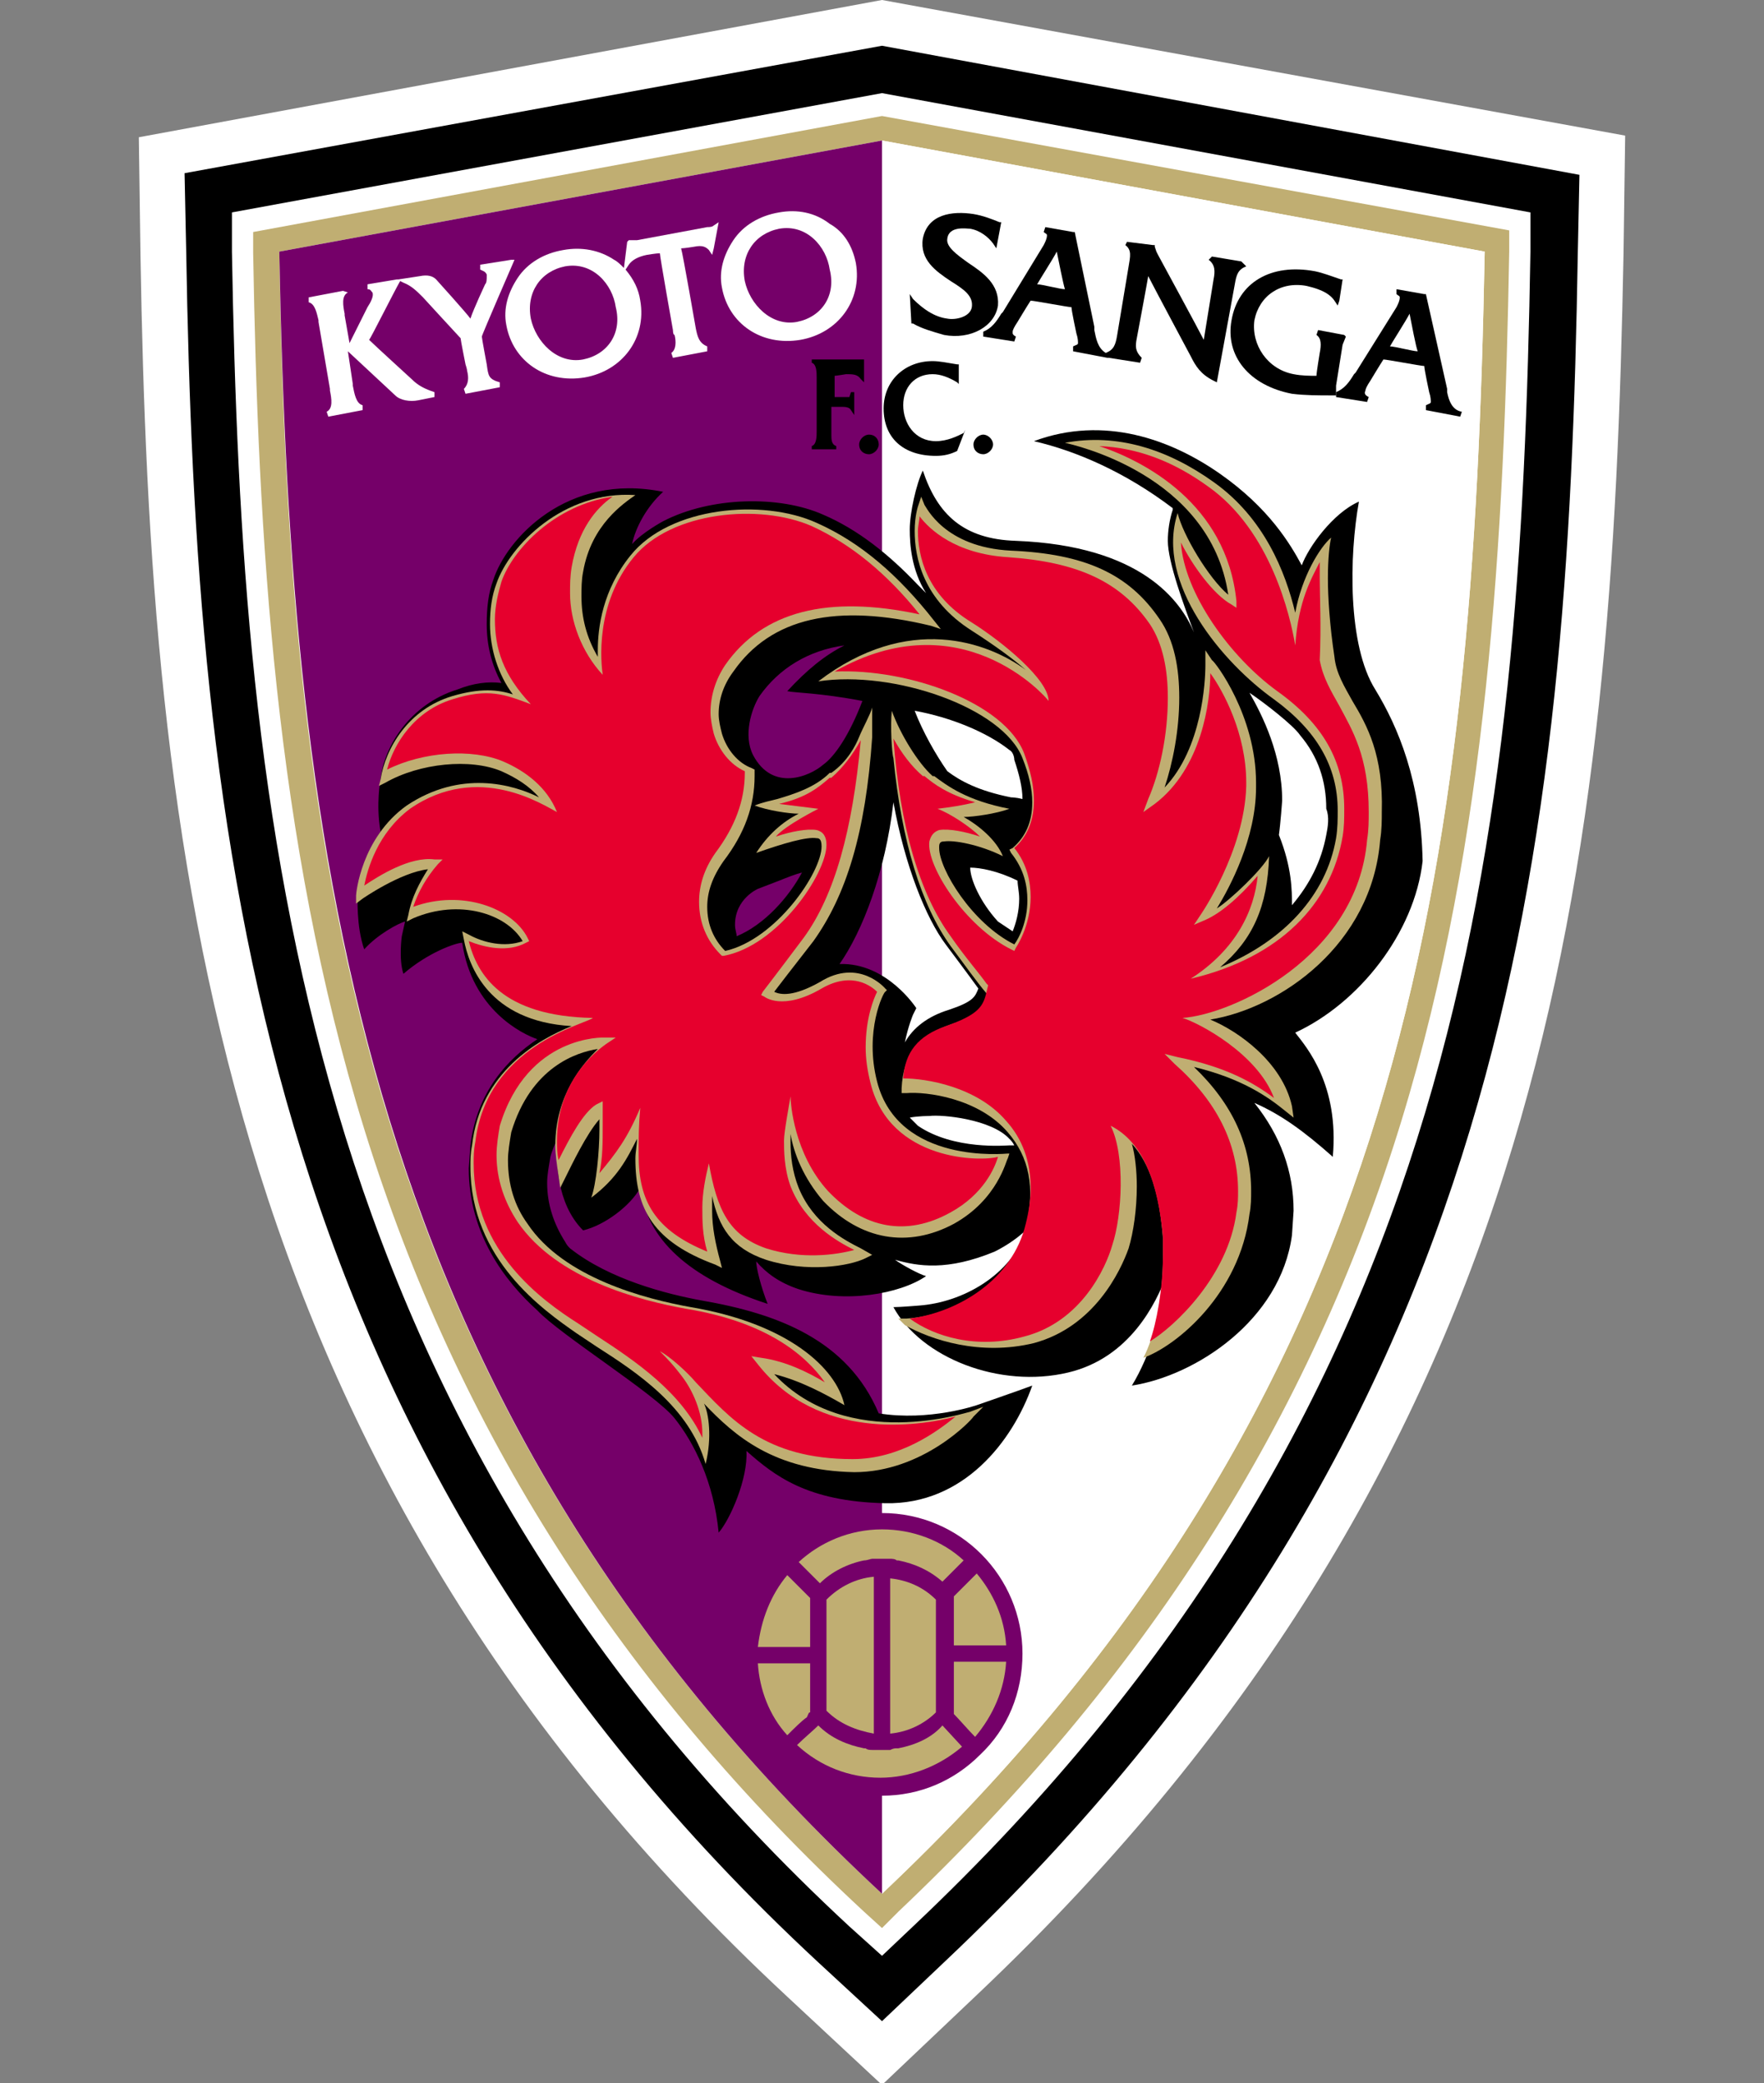 <?xml version="1.0" encoding="utf-8"?>
<!-- Generator: Adobe Illustrator 26.1.0, SVG Export Plug-In . SVG Version: 6.00 Build 0)  -->
<svg version="1.1" id="レイヤー_1" xmlns="http://www.w3.org/2000/svg" xmlns:xlink="http://www.w3.org/1999/xlink" x="0px"
	 y="0px" viewBox="0 0 108 127.5" style="enable-background:new 0 0 108 127.5;" xml:space="preserve">
<rect x="0" y="0" width="108" height="127.5" fill="#808080" stroke="none"/>
<style type="text/css">
	.st0{fill:#FFFFFF;}
	.st1{fill:#C0AE72;}
	.st2{fill:#750069;}
	.st3{fill:#E6002D;}
</style>
<g id="京都サンガF.C._00000114768105750902734530000005816855597992747181_">
	<g>
		<path class="st0" d="M54,0L8.5,8.4l0.1,7.2c0.6,35.9,4.2,73.7,39.6,106.6l5.8,5.4l5.8-5.5C95.2,88.6,98.7,52.6,99.4,15.5l0.1-7.2
			L54,0z"/>
		<path d="M54,2.8l-42.7,7.8l0.1,4.8C12,50.8,15.5,88,50.1,120.1l3.9,3.6l3.9-3.7C92.5,87.3,96,51.9,96.6,15.5l0.1-4.8L54,2.8z"/>
		<path class="st0" d="M54,5.7L14.2,13l0,2.4c0.6,34.7,4,71.2,37.8,102.5l2,1.8l1.9-1.8C89.7,86,93.1,51.2,93.7,15.4l0-2.4L54,5.7z"
			/>
		<path class="st1" d="M54,7.1l-38.5,7.1l0,1.3c0.3,17.3,1.3,35.8,6.8,53.6C28,87.5,38,103.2,52.9,117l1.1,1l1-1
			c15.1-14.3,25.2-30.1,30.8-48.4c5.3-17.3,6.3-35.8,6.6-53.2l0-1.3L54,7.1z M54,115.9C22.1,86.3,17.7,52.7,17.1,15.4L54,8.6
			l36.9,6.8C90.2,52.7,86.4,85.3,54,115.9z"/>
		<path class="st0" d="M54,115.9L54,8.6l36.9,6.8C90.2,52.7,86.4,85.3,54,115.9z"/>
		<g>
			<path class="st2" d="M54,92.6C54,92.6,54,92.6,54,92.6l0-84h0l-36.9,6.8c0.7,37.3,5,70.9,36.9,100.5v-6c0,0,0,0,0,0
				c2.3,0,4.4-0.9,6-2.5c1.7-1.6,2.6-3.8,2.6-6.2C62.6,96.5,58.8,92.6,54,92.6z"/>
			<g>
				<path class="st1" d="M50.6,104.7c0.8,0.8,1.8,1.2,2.9,1.4c0-0.9,0-8.6,0-9.6c-1.1,0.1-2.1,0.6-2.9,1.4
					C50.6,98.2,50.6,104.3,50.6,104.7z"/>
				<path class="st1" d="M49.6,97.8l-1.4-1.4c-1,1.2-1.6,2.7-1.8,4.4h3.2V97.8z"/>
				<path class="st1" d="M58.4,98.8v1.9h3.2c-0.1-1.7-0.8-3.2-1.8-4.4c-0.4,0.4-1.2,1.2-1.4,1.4C58.4,97.8,58.4,98.8,58.4,98.8z"/>
				<path class="st1" d="M52.9,95.5C53,95.5,53,95.5,52.9,95.5c0.2,0,0.4-0.1,0.5-0.1c0.2,0,0.4,0,0.6,0c0.2,0,0.4,0,0.5,0
					c0.1,0,0.3,0,0.4,0.1c0,0,0.1,0,0.1,0c1,0.2,1.9,0.6,2.7,1.3c0.3-0.3,0.9-0.9,1.3-1.3c-1.3-1.2-3.1-1.9-5-1.9
					c-2,0-3.8,0.8-5.1,2c0.4,0.4,1,1,1.3,1.3C50.9,96.2,51.9,95.7,52.9,95.5z"/>
				<path class="st1" d="M54.5,106.1c1.1-0.1,2.1-0.6,2.8-1.3c0-0.4,0-6.5,0-6.9c-0.8-0.8-1.8-1.2-2.8-1.3V106.1z"/>
				<path class="st1" d="M49.6,104.8c0-0.2,0-1.1,0-1.1v-1.9h-3.2c0.1,1.6,0.7,3.2,1.8,4.4c0.4-0.4,0.9-0.9,1.2-1.1
					C49.5,104.9,49.5,104.8,49.6,104.8z"/>
				<path class="st1" d="M58.4,101.7v2c0,0,0,1.1,0,1.2c0,0,0,0,0,0c0.3,0.3,0.9,1,1.3,1.4c1.1-1.3,1.8-2.9,1.9-4.6H58.4z"/>
				<path class="st1" d="M55,107c0,0-0.1,0-0.1,0c-0.1,0-0.2,0-0.4,0.1c-0.2,0-0.4,0-0.5,0c-0.2,0-0.4,0-0.6,0c-0.1,0-0.3,0-0.4-0.1
					c0,0-0.1,0-0.1,0c-1-0.2-2-0.6-2.8-1.4c-0.3,0.3-0.9,0.8-1.3,1.2c1.4,1.3,3.2,2,5.1,2c1.8,0,3.6-0.7,5-1.9l-1.2-1.3
					C57,106.4,56,106.8,55,107z"/>
			</g>
		</g>
		<g>
			<path class="st0" d="M29.8,22.3c0,0-0.3-1.6-0.3-1.7c0-0.1,2-4.7,2-4.7l-0.2,0l-1.9,0.3l0,0.3c0.2,0.1,0.3,0.1,0.4,0.3
				c0,0,0,0.1,0,0.1c0,0.2,0,0.4-0.1,0.5c0,0-0.7,1.5-0.9,2.1c-0.2-0.3-2.1-2.4-2.1-2.4c-0.2-0.2-0.5-0.3-1-0.2l-1.3,0.2l-0.1,0
				l-1.8,0.3l0,0.3c0.2,0,0.2,0.1,0.3,0.2c0.1,0.2-0.1,0.6-0.3,0.9l-0.1,0.2l0,0l-1,2l-0.3-1.7l0-0.1c-0.1-0.5-0.2-1.1,0.2-1.3
				L21,17.8l-2.1,0.4l0,0.3c0.4,0.1,0.5,0.7,0.6,1.1l0,0.1l0.7,4.1l0,0.1c0.1,0.5,0.2,1.1-0.2,1.3l0.1,0.3l2.1-0.4l0-0.3
				c-0.4-0.1-0.5-0.7-0.6-1.2l0-0.1l-0.3-2l2.9,2.7c0.3,0.3,0.9,0.4,1.4,0.3l1-0.2l0-0.3c-0.6-0.2-1-0.4-1.4-0.8
				c0,0-2.3-2.1-2.6-2.4c0.1-0.1,1.5-2.9,1.9-3.6l0.2,0.1c0.5,0.2,0.8,0.5,1.2,0.9c0,0,2.2,2.4,2.3,2.5c0,0.1,0.3,1.6,0.3,1.6
				s0.1,0.3,0.1,0.4c0.1,0.4,0.1,0.8-0.2,1.1l0.1,0.3l2.1-0.4l0-0.3C29.9,23.2,29.9,23,29.8,22.3z"/>
			<path class="st0" d="M44,13.6l-0.3,0.2c-0.1,0.1-0.3,0.1-0.4,0.1c0,0-4.3,0.8-4.3,0.8c0,0-0.1,0-0.1,0l-0.4,0l-0.1,0.1l-0.2,1.6
				c-0.2-0.2-0.4-0.4-0.6-0.5c-0.9-0.6-2-0.8-3.1-0.6c-1.2,0.2-2.2,0.8-2.8,1.7c-0.6,0.9-0.9,1.9-0.7,2.9c0.4,2.2,2.4,3.6,4.8,3.2
				c2.3-0.4,3.8-2.4,3.4-4.7c-0.1-0.7-0.4-1.3-0.9-1.9l0.2-0.3c0.2-0.3,0.6-0.5,1.1-0.6c0,0,0.6-0.1,0.8-0.1c0,0.2,0.8,4.7,0.8,4.7
				s0,0.3,0.1,0.3c0.1,0.4,0.1,0.9-0.2,1.1l0.1,0.3l2.1-0.4l0-0.3c-0.5-0.2-0.6-0.6-0.7-1.1c0,0-0.8-4.6-0.9-4.9
				c0.2,0,0.8-0.1,0.8-0.1c0.5-0.1,0.7,0,0.9,0.2l0.2,0.3l0.1-0.4L44,13.6z M35.7,22c-1.6,0.3-2.9-1.1-3.2-2.5
				c-0.3-1.6,0.6-2.9,2.1-3.2c1.7-0.3,2.9,1.1,3.1,2.5C38.1,20.4,37.2,21.7,35.7,22z"/>
			<path class="st0" d="M47.7,13c-1.2,0.2-2.2,0.8-2.8,1.7c-0.6,0.9-0.9,1.9-0.7,2.9c0.4,2.2,2.4,3.6,4.8,3.2
				c2.3-0.4,3.8-2.4,3.4-4.7c-0.2-1-0.7-1.9-1.6-2.4C49.9,13,48.8,12.8,47.7,13z M48.8,19.7c-1.6,0.3-2.9-1.1-3.2-2.5
				c-0.3-1.6,0.6-2.9,2.1-3.2c1.7-0.3,2.9,1.1,3.1,2.5C51.2,18.1,50.3,19.4,48.8,19.7z"/>
		</g>
		<g>
			<path d="M59.3,16.1c-0.7-0.5-1.4-1-1.3-1.5c0.1-0.8,1.2-0.6,1.4-0.6c0.6,0.1,1.1,0.5,1.4,0.9l0.2,0.3l0.3-1.6l-0.1,0
				c-0.5-0.2-1-0.4-1.6-0.5c-1.3-0.2-2.8,0-3.1,1.5c-0.2,1.3,0.8,2,1.7,2.6c0.8,0.5,1.4,0.9,1.3,1.6c-0.1,0.6-1,0.8-1.5,0.7
				c-0.8-0.1-1.5-0.6-2.1-1.2l-0.2-0.3l0.1,1.8l0.1,0c0.5,0.3,1.2,0.5,1.9,0.7c1.6,0.3,3.1-0.5,3.3-1.8
				C61.2,17.4,60.2,16.7,59.3,16.1z"/>
			<path d="M76,16l-1.8-0.3L74,15.9c0.4,0.3,0.4,0.7,0.3,1.2c0,0-0.5,3.1-0.6,3.7c-0.3-0.6-2.8-5.2-2.8-5.2c0,0-0.1-0.2-0.1-0.2
				c0,0-0.1-0.3-0.1-0.3l0-0.1l-0.1,0L69,14.8L68.9,15c0.4,0.3,0.3,0.7,0.2,1.3l-0.7,4.2c-0.1,0.6-0.2,0.9-0.7,1.1l0,0l0,0
				c-0.5-0.3-0.6-0.9-0.7-1.4l0-0.2l-1.2-5.8l-0.1,0L64,13.9l-0.1,0.3c0.1,0.1,0.2,0.1,0.2,0.2c0,0.2-0.1,0.4-0.2,0.6
				c0,0-2.5,4.1-2.5,4.1c0,0-0.1,0.1-0.1,0.1c-0.3,0.5-0.6,0.9-1.1,1.1l0,0.3l1.9,0.3l0.1-0.3c-0.2-0.1-0.2-0.2-0.2-0.2
				c0,0,0-0.1,0-0.1c0-0.1,0.1-0.3,0.3-0.6c0,0,0.6-1,0.8-1.3c0.2,0,2.3,0.4,2.5,0.4c0,0.2,0.3,1.6,0.3,1.6c0.1,0.3,0.1,0.5,0.1,0.6
				c0,0.1-0.1,0.1-0.3,0.2l0,0.3l2.1,0.4l0,0l0.1,0l1.9,0.3l0.1-0.3c-0.4-0.4-0.4-0.7-0.3-1.2c0,0,0.6-3.2,0.7-3.8
				c0.3,0.6,2.6,4.9,2.6,4.9c0.3,0.6,0.6,1.1,1.4,1.5l0.2,0.1l1.1-6c0.1-0.6,0.2-0.9,0.7-1.1L76,16z M65.2,17.7
				c-0.3,0-1.4-0.3-1.7-0.3c0.1-0.2,1-1.6,1.2-2C64.8,15.9,65.1,17.4,65.2,17.7z"/>
			<path d="M81.8,23.6l0.4-2.5l0.2-0.5l-0.1-0.1l-1.6-0.3l-0.1,0.3c0.3,0.2,0.3,0.6,0.2,1.1c0,0-0.2,1.2-0.2,1.4
				c-0.4,0-0.9,0-1.4-0.1c-1.6-0.3-2.6-1.8-2.4-3.3c0.3-1.5,1.6-2.4,3.2-2.1c0.4,0.1,1.3,0.3,1.7,0.9l0.2,0.3l0.1-0.3l0.2-1.3
				l-0.1,0c-0.6-0.2-1.1-0.4-1.6-0.5c-2.7-0.5-4.7,0.7-5.1,3c-0.4,2.2,1.1,4,3.7,4.5c0.8,0.1,1.6,0.1,2.5,0.1l0.2,0l0-0.2L81.8,23.6
				z"/>
			<path d="M88.6,24l0-0.2L87.3,18l-0.1,0l-1.7-0.3L85.5,18c0.1,0.1,0.2,0.1,0.2,0.2c0,0.2-0.1,0.4-0.2,0.6L83,22.8
				c0,0-0.1,0.1-0.1,0.1c-0.3,0.5-0.6,0.9-1.1,1.1l0,0.3l1.9,0.3l0.1-0.3c-0.2-0.1-0.3-0.2-0.2-0.4c0-0.1,0.1-0.3,0.3-0.6
				c0,0,0.6-1,0.8-1.3c0.2,0,2.3,0.4,2.5,0.4c0,0.2,0.3,1.6,0.3,1.6c0.1,0.3,0.1,0.5,0.1,0.6c0,0.1-0.1,0.1-0.3,0.2l0,0.3l2.1,0.4
				l0.1-0.3C88.9,25.1,88.7,24.5,88.6,24z M86.8,21.5c-0.3,0-1.4-0.3-1.7-0.3c0.1-0.2,1-1.6,1.2-2C86.4,19.7,86.7,21.3,86.8,21.5z"
				/>
		</g>
		<g>
			<path d="M52,24.3c0,0-0.7,0-0.9,0c0-0.2,0-1.2,0-1.3c0.1,0,0.7-0.1,0.7-0.1c0.4,0,0.7,0,0.9,0.3l0.2,0.2l0-0.3v-1.1l-0.2,0
				l-0.3,0l-0.1,0h-2.6l0,0.2c0.3,0.1,0.3,0.6,0.3,0.9l0,0.1v3.1l0,0.1c0,0.3,0,0.8-0.3,0.9l0,0.2h1.5l0-0.2
				c-0.3-0.1-0.3-0.4-0.3-0.7c0-0.1,0-0.1,0-0.2l0-0.1c0,0,0-1.2,0-1.4c0.1,0,0.6,0,0.6,0c0.2,0,0.5,0,0.6,0.2l0.2,0.3l0-0.4v-1
				l-0.2,0L52,24.3z"/>
			<path d="M53.2,26.6c-0.3,0-0.6,0.3-0.6,0.6c0,0.4,0.3,0.6,0.6,0.6c0.3,0,0.6-0.3,0.6-0.6C53.8,26.9,53.6,26.6,53.2,26.6z"/>
			<path d="M57.3,27c-1.3,0-2-1.1-2-2.2c0-1.1,0.7-1.9,1.8-1.9c0.5,0,1,0.2,1.5,0.5l0.1,0.1v-1.2l-0.1,0c-0.6-0.1-1.1-0.2-1.5-0.2
				c-1.7,0-3,1.2-3,2.9c0,1.8,1.2,2.9,3.2,2.9c0.5,0,0.9-0.1,1.3-0.3l0,0l0.5-1.3L59,26.5C58.6,26.7,58,27,57.3,27z"/>
			<path d="M60.2,26.6c-0.3,0-0.6,0.3-0.6,0.6c0,0.4,0.3,0.6,0.6,0.6c0.3,0,0.6-0.3,0.6-0.6C60.8,26.9,60.5,26.6,60.2,26.6z"/>
		</g>
		<g>
			<path d="M84.2,42.2c-1.7-2.7-1.6-8.2-1-11.5c-1.6,0.7-3.1,2.8-3.5,3.9c-0.7-1.3-2-3.5-5-5.6c-3-2.1-7.1-3.6-11.4-2
				c2.6,0.6,5.6,1.9,8.5,4.1c0,0,0,0.1,0,0.1c-0.2,0.6-0.3,1.3-0.3,1.9c0,1.3,1,4,1.6,5.6c-0.8-1.9-3.2-5.3-10.9-5.6
				c-3.2-0.1-4.8-1.6-5.7-4.3c-0.4,0.8-0.8,2.6-0.8,3.6c0,0.9,0.1,2.5,1,3.9c-0.2-0.2-0.3-0.3-0.5-0.5c-1.8-1.9-3.7-3.4-5.8-4.3
				c-2.7-1.2-6.9-1.1-9.8,0.4c0,0,0,0,0,0c0,0-1.3,0.7-1.9,1.4c0.2-1,0.9-2.3,1.9-3.2c-5.9-1.2-9.6,2.9-10.4,5.4
				c-0.3,0.8-0.4,1.7-0.4,2.7c0,1.3,0.3,2.5,0.9,3.6c-0.8-0.1-1.7,0-2.7,0.4c-2.9,0.9-4.5,3.5-4.7,5.5c0,0-0.3,1.5,0,3.2
				c-1.3,1.9-1.4,3.8-1.4,3.9c0,0-0.1,1.9,0.4,3.3c0.8-0.9,2.1-1.6,2.5-1.7l-0.2,0.9c0,0-0.2,1.4,0.1,2.3c1.5-1.3,3.2-1.9,3.6-1.9
				c0.6,4.1,3.7,5.6,4.6,5.9c-1.8,1.2-3.7,3.2-4.1,6.5l-0.1,1.4c0,4,2.2,6.9,4.2,8.7c1.4,1.5,7.2,5.1,8.4,6.6c1.2,1.5,2.4,3.9,2.7,7
				c0.7-0.8,1.8-3.3,1.7-5c1.7,1.5,3.7,3.1,8.5,3.2c4.8,0.1,7.8-3.8,9-7.2c-0.8,0.3-3.4,1.2-3.4,1.2c0,0-2.9,1-6,0.5
				c-1.9-4.5-6.2-6.1-10.8-6.9c-2.2-0.4-5.7-1.3-8.1-3.2c-0.1-0.1-0.2-0.2-0.3-0.4c-0.7-1.1-1.1-2.3-1.1-3.6c0-0.5,0.1-1,0.2-1.6
				c0.1-0.4,0.3-0.8,0.4-1.1c0,0.2,0,0.4,0,0.5c0,0.7-0.1,3.4,1.6,5.1c1.3-0.3,2.9-1.5,3.5-2.6c0.4,3.1,2.9,5.5,7.8,7.1
				c-0.4-1-0.7-2.2-0.7-2.6c0.6,0.7,1.4,1.3,2.6,1.7c2.8,0.9,6.2,0.3,7.8-0.8c-0.4-0.1-1.5-0.7-1.9-1c1.4,0.4,3.2,0.7,6.1-0.5
				c0.8-0.4,1.5-0.9,2-1.4c-1,2.9-4,4.5-6.6,4.7c0,0-1.2,0.1-1.6,0.1c1.7,3.1,6.5,5,10.7,4c3.8-0.9,5.4-4.3,6-5.9
				c-0.1,2.1-1,4.9-2.1,6.7c3.9-0.6,9.1-4,9.8-9.2l0.1-1.5c0-2.4-0.8-4.6-2.4-6.6c1.6,0.7,3,1.7,4.8,3.3c0.4-4.4-1.6-6.7-2.3-7.6
				c3.9-1.8,7.3-6.1,7.8-10.5C87,47.8,85.6,44.5,84.2,42.2z M62.1,46.5c0.3,0.9,0.5,1.7,0.5,2.4c-0.4-0.1-0.7-0.1-0.7-0.1
				c-2-0.4-3.1-1-3.9-1.6c-0.7-1-1.5-2.4-2-3.7c2.2,0.4,4.4,1.3,5.8,2.4C62,46,62.1,46.3,62.1,46.5z M62.4,55c0,0.8-0.2,1.5-0.4,2
				c-0.3-0.2-0.6-0.4-0.9-0.6c-1.1-1.2-1.7-2.6-1.7-3.3c0.6,0,1.7,0.2,2.9,0.8C62.3,54.2,62.4,54.6,62.4,55z M45.1,57.3
				c0-0.2-0.1-0.4-0.1-0.7c0-1.6,1.4-2.2,1.4-2.2l1.3-0.5c0.5-0.2,1-0.4,1.4-0.5C48.3,54.9,46.8,56.6,45.1,57.3z M50.4,46.8
				C50.4,46.8,50.4,46.9,50.4,46.8c-0.8,0.7-3.1,1.7-4.3-0.6c-0.6-1.2-0.1-2.8,0.4-3.6c1.2-1.7,3-2.8,5.2-3.1
				c-1.2,0.6-2.3,1.5-3.5,2.8c0.4,0.1,2,0.1,4.6,0.6C52,45,51.1,46.3,50.4,46.8z M51.4,59c1.4-2,2.8-5.6,3.3-9.9
				c0.7,3.9,2,7.1,3.2,8.7c0,0,1.5,2,2,2.7c-0.2,0.5-0.3,0.8-1.8,1.3c-1.3,0.4-2.2,1.1-2.7,2c0.2-1,0.5-1.7,0.5-1.7
				c0,0,0.2-0.4,0.2-0.4S54.3,58.9,51.4,59z M56.2,68.9c-0.2-0.2-0.4-0.4-0.5-0.5c0.5-0.1,1.2-0.1,1.2-0.1c0.8-0.1,3.8,0.2,4.9,1.4
				c0.1,0.1,0.2,0.2,0.3,0.4l-0.3,0C61.6,70.1,58.4,70.4,56.2,68.9z M81.2,51.1c-0.3,1.6-1,3-2.1,4.3c0-0.9,0-2.3-0.8-4.3
				c0.1-0.7,0.2-2.1,0.2-2.1c0-2.8-1.2-5.2-2-6.6c0.9,0.6,2.7,2,3.1,2.6c1.1,1.3,1.6,2.8,1.6,4.5C81.4,50,81.3,50.6,81.2,51.1z"/>
			<path class="st1" d="M61.7,70.6c-0.1,0-6.7,0.7-8-4.4c-0.8-3.1,0.4-5.5,0.5-5.5l0.1-0.1l-0.1-0.1c0,0-1.6-1.9-4-0.4
				c-1.6,0.9-2.4,0.8-2.8,0.6c0.3-0.4,1-1.3,2.4-3.1c2-2.8,3.2-6.6,3.6-12.5c0,0,0-0.9,0-1.8c-0.1,0.4-0.6,1.3-0.8,1.8
				c-0.2,0.5-0.7,1.5-1.7,2.2l-0.1,0c-0.9,0.9-2.2,1.3-3.2,1.6c-0.4,0.1-0.9,0.2-1.4,0.4c0.8,0.3,2.1,0.5,2.7,0.5
				c-1,0.5-1.9,1.3-2.6,2.4c1.7-0.6,3.1-1,3.7-0.9c0.1,0,0.3,0,0.3,0.5c0,0,0,0,0,0c0,1.6-2.8,5.7-5.9,6.4c-0.7-0.7-1.1-1.6-1.1-2.7
				c0-0.9,0.3-1.8,1-2.8c1.3-1.7,1.9-3.4,1.9-5.2c0-0.1,0-0.2,0-0.3l0-0.1L46,47c-0.8-0.3-1.5-1.1-1.8-2.1c-0.1-0.4-0.2-0.8-0.2-1.2
				c0-0.9,0.3-1.8,0.9-2.6c2.3-3.3,6.3-4.2,12.1-2.8l0.6,0.2l-0.4-0.5c-2.2-2.8-4.5-4.8-7.2-6c-3.3-1.5-9-1-11.4,2
				c-1.7,2.1-2,4.4-2,5.8c0,0.1,0,0.2,0,0.4c-0.7-1.2-1-2.4-1-3.7c0-0.5,0-1,0.1-1.5c0.5-2.9,2.5-4.2,3.2-4.7
				c-4.4-0.3-7.7,3.1-8.5,5.4c-0.3,0.8-0.4,1.6-0.4,2.5c0,1.5,0.5,3.1,1.4,4.3c-0.9-0.3-2-0.4-3.7,0.1c-2.7,0.8-4.1,3.2-4.4,5.1
				l-0.1,0.4l0.4-0.2c2.1-1.2,5.2-1.5,7.1-0.7c0.9,0.4,1.7,0.9,2.3,1.6c-1.6-0.8-4.8-1.7-8.1,0.5c-2.8,2-3.1,5.4-3.1,5.5l0,0.5
				l0.4-0.3c0,0,2.3-1.6,4-1.8C25.7,54,25.2,54.9,25,56l-0.1,0.4l0.4-0.2c2.8-1.2,5.7-0.3,6.7,1.4c-1.1,0.4-2.4,0.1-3.3-0.4L28.3,57
				l0.1,0.5c0.3,1.6,1.5,5,6.6,5.3c-2,0.8-5.6,2.8-6.1,7.3c-0.1,0.5-0.1,0.9-0.1,1.3c0,5.7,4.5,8.8,6.5,10.2l1.2,0.8
				c2.5,1.6,5.7,3.7,6.7,7.2c0.4-1.6,0.2-3.1-0.1-3.7c1.9,2,4.3,4.1,9.2,4.2c4.2,0,7.2-3.2,7.3-3.4l0.6-0.6l-0.8,0.3
				c-0.1,0-7.5,2.5-12-2.3c1.6,0.4,3.1,1.2,4.3,1.9c-0.5-2.3-3.5-5-9.4-6c-2.8-0.5-7.8-1.8-10-5.1c-0.8-1.1-1.2-2.4-1.2-3.9
				c0-0.5,0.1-1.1,0.2-1.7c1.2-4,4-4.9,5.3-5.1C35.7,65.1,34,67,34,70.1c0,0.6,0.1,1.2,0.2,1.9l0.1,0.7l0.3-0.6
				c0.4-0.8,1.3-2.7,2.1-3.6c0,0.3,0,0.6,0,0.6c0,1.4-0.2,3.4-0.5,4.2c1.6-1.2,2.2-2.4,2.8-3.6c0,0.4-0.1,0.8-0.1,1.2
				c0,3.1,1.1,5.1,4.9,6.5l0.4,0.2l-0.1-0.4c-0.3-1.1-0.5-2.1-0.5-3.1c0-0.3,0-0.6,0-0.9c0.4,1.9,1.2,3.2,3.3,3.9
				c2.5,0.8,5.1,0.4,6.1-0.1l0.4-0.2l-0.7-0.4c-1-0.5-2.9-1.5-3.8-3.7c-0.4-1-0.5-2-0.5-2.8c0-0.2,0-0.3,0-0.5
				c0.2,1.2,0.8,2.7,2,4.1c2.3,2.4,5.2,2.9,8,1.4c2.7-1.5,3.2-3.9,3.3-4l0.1-0.3L61.7,70.6z"/>
			<path class="st1" d="M82.8,42.9c-0.5-0.9-1-1.7-1.1-2.7c-0.3-2-0.4-3.7-0.4-4.8c0-1.2,0.1-2.1,0.2-2.5c-0.7,0.6-1.8,2.4-2.2,4.6
				c-0.6-2.5-1.9-5.8-5-8c-2.8-2-5.9-3-9.1-2.4c0.4,0.1,8.9,1.9,10,9.3c-1.2-1-2.8-3.7-3.1-5c-1.4,4.3,2.8,9.2,5.9,11.4
				c2.6,1.9,3.9,4.1,3.9,6.8c0,0.5,0,1.1-0.1,1.7c-0.6,3.5-3.2,6.3-7.1,7.9c2-1.7,2.9-3.7,3-6.8c-0.4,0.8-2.4,2.7-3.2,3.2
				c0.8-1.3,2.4-4.3,2.4-7.4c0-0.1,0-0.2,0-0.3c0-4.1-2.5-7.4-2.7-7.5l-0.4-0.6c0,0,0,0.8,0,0.9c0,1-0.2,5.1-2.5,7.5
				c0.5-1.5,0.9-3.5,0.9-5.5c0-1.8-0.3-3.5-1.2-4.8c-1.9-2.8-4.6-4-9.1-4.2c-4.1-0.2-5.2-2.7-5.3-2.8l-0.2-0.5l-0.2,0.6
				c0,0-0.2,0.6-0.2,1.5c0,1.6,0.5,4.2,3.5,6.1c1.4,0.9,2.5,1.7,3.3,2.4c-2.3-1.7-7.2-3.5-12.7,0.7c4.6-0.7,11.3,1.6,12.5,4.7
				c0.4,1,0.6,1.9,0.6,2.7c0,1.2-0.4,2.1-1.2,2.8l-0.2,0.1l0.1,0.2c0.8,1,1,2,1,2.9c0,1.3-0.5,2.3-0.8,2.7c-2.6-1.3-4.6-4.6-4.6-5.9
				c0,0,0-0.1,0-0.1c0-0.3,0.2-0.3,0.3-0.3c0.6-0.1,2.2,0.2,3.6,0.9c-0.4-1-1.5-1.9-2.4-2.4c0.6,0,2-0.2,2.8-0.5
				c-2.6-0.5-3.8-1.4-4.6-2l-0.1,0c-0.9-0.8-2-2.6-2.5-4c-0.1,0.9,0,2.6,0.1,2.9c0.5,5.1,1.7,9,3.5,11.5c0.9,1.2,1.6,2.2,2.2,2.9
				c0,0.1,0,0.1,0,0.1c-0.2,0.7-0.3,1.2-2.2,1.8c-2,0.7-2.9,1.9-3,3.9l0,0.3l0.3,0c1.2-0.1,4.4,0.3,6.2,2.4c1.3,1.5,1.7,3.4,1.1,5.8
				c-0.8,3.4-4.3,5.4-7.3,5.6l-0.5,0l0.4,0.4C57,82,60,83,63.3,82.2c3.7-1,5.3-4.4,5.8-5.8c0.3-1,0.5-2.4,0.5-3.8
				c0-0.9-0.1-1.9-0.3-2.6c1.1,1.2,1.7,3.1,1.9,5.8c0,0.4,0,0.7,0,1.1c0,2.5-0.5,4.9-1.2,6.2c2-0.7,5.9-3.9,6.5-8.8
				c0.1-0.5,0.1-1,0.1-1.4c0-2.8-1.1-5.3-3.5-7.6c2.9,0.7,4.5,1.8,5.6,2.7l0.5,0.4l-0.1-0.7c-0.6-2.7-3.3-4.6-5-5.3
				c4.3-0.7,9.9-4.6,10.4-11c0.1-0.6,0.1-1.2,0.1-1.7C84.7,46.2,83.7,44.4,82.8,42.9z"/>
			<path class="st3" d="M53.3,66.3c-0.2-0.8-0.3-1.5-0.3-2.2c0-1.8,0.5-3,0.7-3.4c-0.3-0.3-1.5-1.3-3.4-0.2
				c-2.4,1.4-3.5,0.5-3.5,0.5l-0.2-0.1l0.1-0.2c0,0,0.7-0.9,2.5-3.3c1.9-2.6,3-6.6,3.5-12.1c-0.5,0.9-1.1,1.7-1.8,2.3l-0.1,0
				c-0.7,0.6-1.4,1.2-3.1,1.6c0.8,0.1,2.4,0.3,2.4,0.3s-2,1-2.6,1.7c0.9-0.3,1.9-0.5,2.5-0.4c0.4,0.1,0.6,0.4,0.6,0.9
				c0,1.8-3,6.2-6.3,6.8l-0.1,0l-0.1-0.1c-0.8-0.8-1.3-1.9-1.3-3.2c0-1,0.3-2,1-3c1.2-1.6,1.8-3.2,1.8-4.9c0,0,0-0.1,0-0.1
				c-0.9-0.4-1.6-1.3-1.9-2.3c-0.1-0.4-0.2-0.9-0.2-1.3c0-1,0.3-2,0.9-2.9c2.3-3.3,6.3-4.3,11.9-3.1c-2-2.5-4.2-4.3-6.6-5.4
				c-3.2-1.4-8.6-0.9-10.9,1.9c-2.4,2.9-2,6.5-1.9,7.2c-1.3-1.4-2-3.3-2-5c0-0.5,0-1,0.1-1.6c0.4-2.3,1.5-3.6,2.5-4.3
				c-3.5,0.5-6.1,3.2-6.8,5.2c-0.2,0.7-0.4,1.5-0.4,2.3c0,1.8,0.5,3.4,2.2,5.2c-1.6-0.6-2.6-1-4.8-0.3c-2.3,0.7-3.6,2.7-4,4.3
				c2.2-1.1,5.2-1.3,7.1-0.5c1.4,0.6,2.7,1.6,3.3,3.1c-0.8-0.4-4.8-3.1-9-0.2c-2,1.5-2.6,3.7-2.8,4.7c0.9-0.6,2.8-1.8,4.3-1.6l0.5,0
				l-0.3,0.3c-0.7,0.8-1.2,1.7-1.5,2.6c3-1.1,6.1,0.1,7,1.9l0.1,0.2l-0.2,0.1c-1.1,0.6-2.5,0.3-3.5-0.1c0.5,2,2,4.6,7.6,4.7
				c-0.5,0.4-6.5,1.7-7.2,7.6c-0.1,0.5-0.1,0.9-0.1,1.3c0,5.4,4.2,8.4,6.4,9.8l1.2,0.8c2.3,1.5,5.1,3.4,6.4,6.2c0-0.1,0-0.2,0-0.3
				c0-1.3-0.6-2.6-1.2-3.4c-0.6-0.8-1-1.2-1.4-1.6c0.6,0.3,1.7,1.3,2.2,1.9c2.1,2.2,4.2,4.7,9.6,4.7c2.9,0,5.2-1.7,6.3-2.6
				c-2.3,0.6-8.4,1.5-12.1-3.2l-0.4-0.5l0.6,0.1c1.5,0.2,2.9,0.9,3.9,1.5c-1.2-1.7-3.6-3.7-8.5-4.5c-2.8-0.5-7.9-1.8-10.3-5.3
				c-0.8-1.2-1.3-2.6-1.3-4.1c0-0.6,0.1-1.2,0.2-1.8c1.7-5.6,6.4-5.4,6.4-5.4l0.7,0l-0.6,0.4c-0.1,0.1-3,1.9-3,5.9
				c0,0.4,0,0.8,0.1,1.2c0.7-1.4,1.5-2.9,2.3-3.4l0.4-0.2l0,1.5c0,1,0,2-0.2,2.9c1-1.2,1.7-2.1,2.5-4c-0.1,1.1-0.1,1.8-0.1,2.9
				c0,2.8,1,4.6,4.2,5.9c-0.3-1-0.3-1.9-0.3-2.7c0-0.9,0.2-1.9,0.4-2.7c0.5,2.8,1.2,4.4,3.5,5.2c2.2,0.7,4.3,0.4,5.4,0.1
				c-1-0.5-3-1.6-3.9-3.9c-0.4-1.1-0.4-2.2-0.4-2.8c0-0.5,0.3-2.1,0.4-2.7c0,0.4,0.2,3.5,2.3,5.8c2.2,2.3,4.8,2.8,7.5,1.3
				c2-1.1,2.7-2.7,2.9-3.4C60.1,71.1,54.5,71.1,53.3,66.3z"/>
			<path class="st3" d="M80.8,35.4c0-0.4,0-0.7,0-1c-0.5,1-1.3,2.3-1.5,5.1c-0.3-1.8-1.5-7-5.3-9.7c-2.2-1.6-4.4-2.4-6.7-2.5
				c2.7,0.9,7.8,3.5,8.4,9.5l0,0.4L75.4,37c-1.1-0.6-2.4-2.4-3.1-3.8c0.2,3.1,3,7,5.9,9.1c2.8,2,4.1,4.3,4.1,7.2
				c0,0.6,0,1.1-0.1,1.7c-0.7,4.1-3.8,7.4-9.3,8.7c2.8-1.8,3.9-4.2,4.1-6.3c-1.2,1.4-2.3,2.3-3.2,2.7l-0.7,0.3l0.4-0.6
				c0,0,2.7-3.9,2.8-7.9c0-0.1,0-0.2,0-0.2c0-3-1.4-5.6-2.2-6.7c0,1.7-0.5,5.8-3.4,8l-0.7,0.5l0.3-0.8c0.7-1.6,1.2-3.9,1.2-6.2
				c0-1.7-0.3-3.3-1.1-4.5c-1.8-2.6-4.4-3.8-8.7-4.1c-3.2-0.2-4.8-1.7-5.4-2.5c0,0.2-0.1,0.6-0.1,0.9c0,1.5,0.5,3.9,3.3,5.6
				c1.9,1.2,4.7,3.5,4.7,4.8c-0.2-0.3-5.4-6.2-13.1-1.8c4.5-0.2,10.4,1.9,11.6,5c0.4,1.1,0.6,2,0.6,2.9c0,1.2-0.4,2.2-1.2,2.9
				c0.8,1,1,2.1,1,3c0,1.8-0.9,3.1-0.9,3.1l-0.1,0.2l-0.2-0.1c-2.8-1.4-5.2-5.1-5-6.6c0.1-0.4,0.3-0.6,0.6-0.7
				c0.6-0.1,1.6,0.1,2.5,0.4c-0.6-0.6-1.8-1.4-2.6-1.7c0.8-0.1,1.5-0.2,2.3-0.4c-1.7-0.5-2.5-1.1-3.1-1.6l-0.1,0
				c-0.7-0.6-1.3-1.4-1.8-2.3c0.4,5.4,1.6,9.5,3.5,12.1c0.9,1.3,1.7,2.2,2.2,2.9l0.1,0.1l-0.1,0.4c-0.2,0.9-0.5,1.4-2.5,2.1
				c-1.7,0.6-2.5,1.6-2.6,3.2c1.4,0,4.5,0.5,6.3,2.6c1,1.1,1.5,2.5,1.5,4.1c0,0.7-0.1,1.4-0.3,2.2c-0.8,3.4-4.1,5.4-7.1,5.8
				c1.5,1.1,4.1,1.9,7,1.1c3.5-0.9,5-4.2,5.4-5.6c0.6-1.8,0.8-5.5-0.1-7.3c2,1,2.9,3.5,3.2,6.8c0,0.4,0,0.7,0,1.1
				c0,2.1-0.4,4.2-0.8,5.3c1.5-0.9,4.8-4,5.3-7.9c0.1-0.5,0.1-0.9,0.1-1.3c0-2.9-1.3-5.5-3.9-7.8l-0.6-0.6l0.8,0.2
				c3,0.6,4.7,1.6,5.9,2.5c-1-2.7-4.6-4.6-5.6-4.9c3-0.2,10.7-3.7,11.3-10.9c0.1-0.6,0.1-1.2,0.1-1.7c0-3.4-1-5-1.8-6.5
				c-0.5-0.9-1-1.7-1.2-2.8C80.9,38.2,80.8,36.6,80.8,35.4z"/>
		</g>
	</g>
</g>
</svg>
